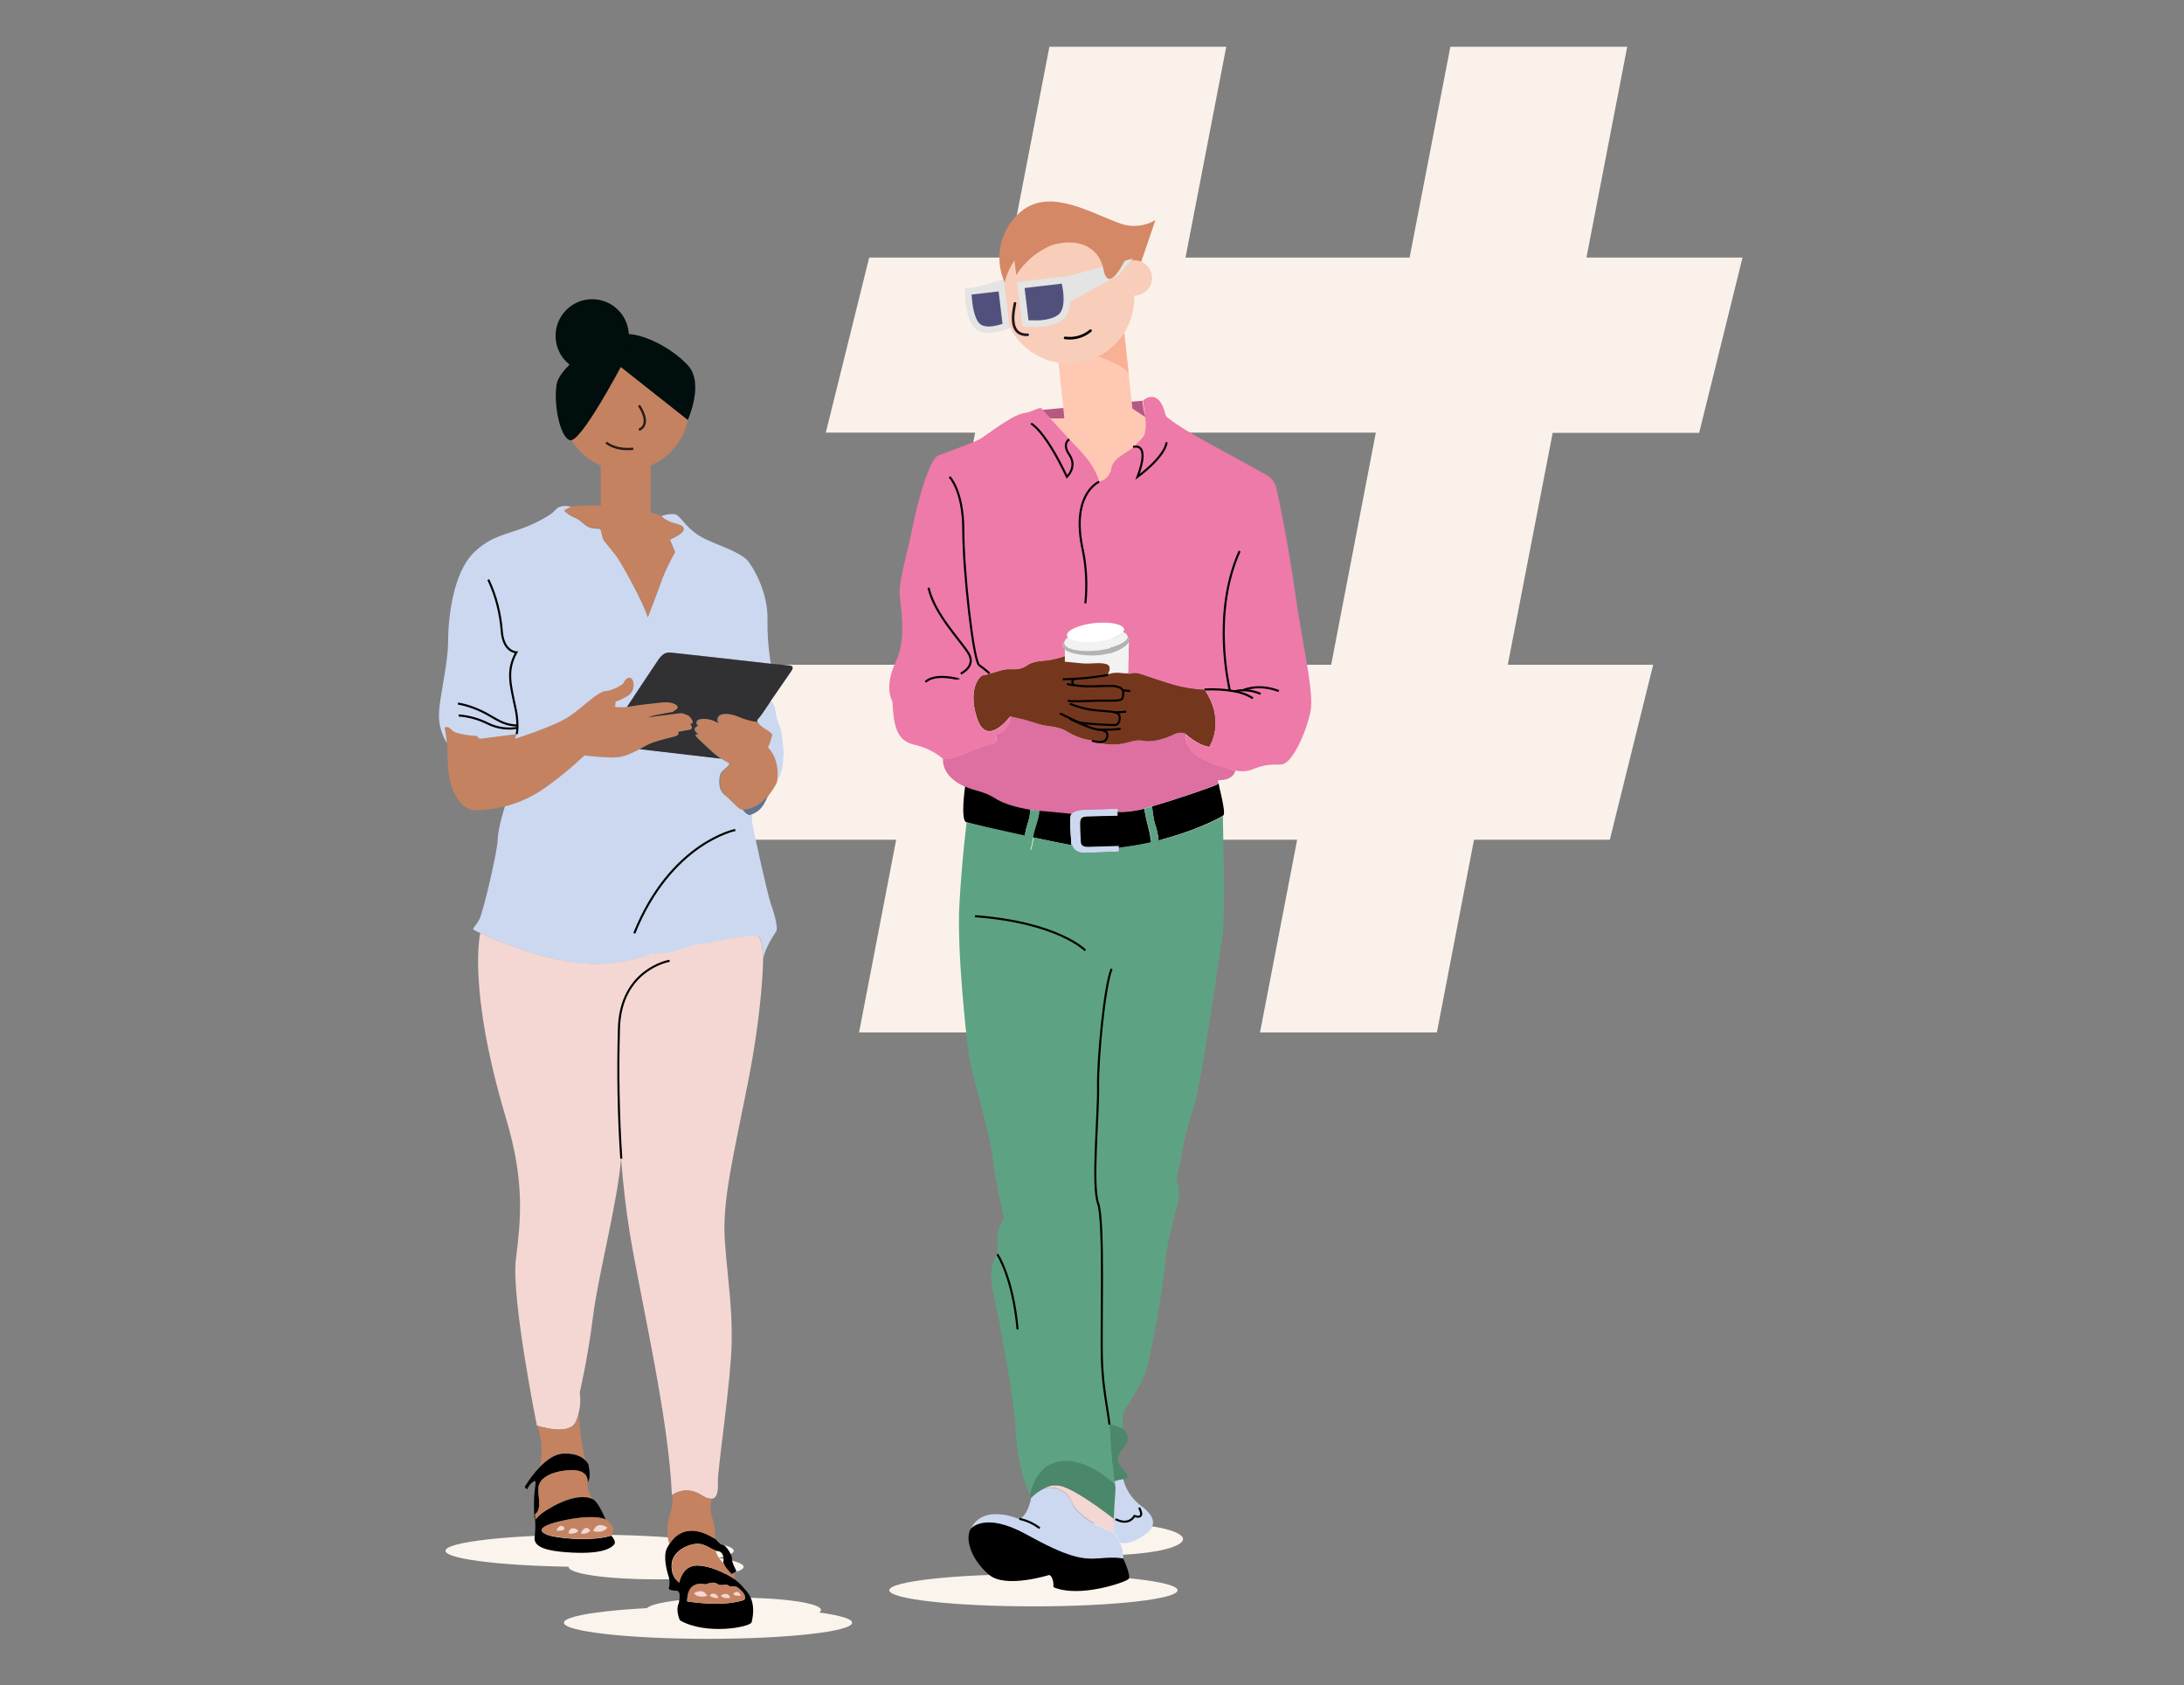 <?xml version="1.0" encoding="UTF-8"?>
<svg xmlns="http://www.w3.org/2000/svg" xmlns:xlink="http://www.w3.org/1999/xlink" version="1.1" id="Layer_1" x="0px" y="0px" viewBox="0 0 841 649" style="enable-background:new 0 0 841 649;" xml:space="preserve">
<rect x="0" y="0" width="841" height="649" fill="#808080" stroke="none"/>
<style type="text/css">
	.st0{fill:#FAF2EA;}
	.st1{fill:#FBF4ED;}
	.st2{fill:#C48261;}
	.st3{fill:#000E0D;}
	.st4{fill:#CBD8F0;}
	.st5{fill:none;stroke:#000000;stroke-width:0.8;stroke-miterlimit:10;}
	.st6{fill:#61738E;}
	.st7{fill:#313032;}
	.st8{clip-path:url(#SVGID_00000049216804100372346390000012373443316109169285_);}
	.st9{fill:#F4D7D3;}
	.st10{clip-path:url(#SVGID_00000004547334734702228900000005451588372442037182_);}
	.st11{clip-path:url(#SVGID_00000085940104239293559580000003388279510019095736_);}
	.st12{clip-path:url(#SVGID_00000089556106259228533610000003194297624904268950_);}
	.st13{clip-path:url(#SVGID_00000065788567416849189870000004900083602190091139_);}
	.st14{clip-path:url(#SVGID_00000165936228488693627290000017207856420500474759_);}
	.st15{clip-path:url(#SVGID_00000158738066149486505180000005864681074665735103_);}
	.st16{clip-path:url(#SVGID_00000142150790955932986920000009086633365138786958_);}
	.st17{clip-path:url(#SVGID_00000118393042742785134850000016959741827754176400_);}
	.st18{fill:none;stroke:#271B16;stroke-width:0.887;stroke-miterlimit:10;}
	.st19{fill:#B55983;}
	.st20{fill:#FFC8B3;}
	.st21{fill:#F2F2F2;}
	.st22{fill:#DD6FA1;}
	.st23{fill:#FFFFFF;}
	.st24{fill:#B3B3B3;}
	.st25{fill:#5DA383;}
	.st26{fill:#4B876A;}
	.st27{clip-path:url(#SVGID_00000034081460380577741790000016585385725734877079_);}
	.st28{fill:#74371D;}
	.st29{fill:#E4E4E4;}
	.st30{fill:#D58866;}
	.st31{fill:#F9B196;}
	.st32{fill:#F8CDBA;}
	.st33{fill:none;stroke:#000000;stroke-linecap:round;stroke-miterlimit:4.002;}
	.st34{fill:#51507D;}
	.st35{fill:none;stroke:#1F161E;stroke-linecap:round;stroke-miterlimit:10.005;}
	.st36{fill:#ED7AA9;}
	.st37{fill:none;}
</style>
<path id="Path_10989" class="st0" d="M443.5,166.6h86.3L512.6,256h-86.3L443.5,166.6z M558.5,18l-15.7,81.2h-86.3L472.2,18h-68.1  l-15.7,81.2h-53.7l-16.7,67.4h57.5L358.1,256h-57.9l-16.7,67.4h61.6l-14.3,74.2h68.1l14.3-74.2h86.3l-14.3,74.2h68.1l14.3-74.2h52.3  l16.7-67.4h-56l17.3-89.3h56.4L671,99.2h-60.1L626.6,18H558.5z"></path>
<g id="Group_166424" transform="translate(-978.859 -168.569)">
	<path id="Path_10887" class="st1" d="M1251.5,787.3c30.6,0,55.5,2.8,55.5,6.2s-24.8,6.2-55.5,6.2c-30.6,0-55.5-2.8-55.5-6.2   S1220.9,787.3,1251.5,787.3"></path>
	<path id="Path_10888" class="st1" d="M1205.9,759.6c30.6,0,55.5,2.8,55.5,6.2s-24.8,6.2-55.5,6.2c-30.6,0-55.5-2.8-55.5-6.2   S1175.2,759.6,1205.9,759.6"></path>
	<path id="Path_10889" class="st1" d="M1231.5,767.2c18.6,0,33.7,2.1,33.7,4.8c0,2.6-15.1,4.8-33.7,4.8c-18.6,0-33.7-2.1-33.7-4.8   C1197.8,769.3,1212.9,767.2,1231.5,767.2"></path>
	<path id="Path_10890" class="st1" d="M1261.3,783.8c18.6,0,33.7,2.1,33.7,4.8c0,2.6-15.1,4.8-33.7,4.8c-18.6,0-33.7-2.1-33.7-4.8   C1227.6,785.9,1242.7,783.8,1261.3,783.8"></path>
	<path id="Path_10891" class="st1" d="M1376.8,774.8c30.6,0,55.5,2.8,55.5,6.2c0,3.4-24.8,6.2-55.5,6.2c-30.6,0-55.5-2.8-55.5-6.2   S1346.2,774.8,1376.8,774.8"></path>
	<path id="Path_10892" class="st1" d="M1404.1,755.1c16.7,0,30.3,2.8,30.3,6.2c0,3.4-13.6,6.2-30.3,6.2s-30.3-2.8-30.3-6.2   C1373.8,757.8,1387.4,755.1,1404.1,755.1"></path>
	<rect id="Rectangle_156005" x="1210.2" y="338.2" class="st2" width="19.2" height="56"></rect>
	<path id="Path_10893" class="st2" d="M1244.2,325.4c0,13.5-10.9,24.4-24.4,24.4c-13.5,0-24.4-10.9-24.4-24.4s10.9-24.4,24.4-24.4   c0,0,0,0,0,0C1233.2,301,1244.2,311.9,1244.2,325.4L1244.2,325.4"></path>
	<path id="Path_10894" class="st3" d="M1217.9,309.9l25.8,20.4c0,0,6.5-14.1,0-21.1s-18.6-13.1-25.8-11.9   c-7.2,1.2-23.5,12.1-24.7,19.3c-1.2,7.2,1.1,20.1,5.1,21.5S1217.9,309.9,1217.9,309.9"></path>
	<path id="Path_10895" class="st3" d="M1221,297.9c0,7.8-6.3,14.1-14.1,14.1s-14.1-6.3-14.1-14.1s6.3-14.1,14.1-14.1l0,0   C1214.7,283.8,1221,290.1,1221,297.9"></path>
	<path id="Path_10896" class="st4" d="M1280.4,461.2c0,0,0.4,3.2-2.4,8.7c0,0,0,0,0,0c0.1-0.4,1.9-8.1-3.7-13.5   c0.6-1.5,1.2-3,1.6-4.6c0.3-1.5-4.9-3.1-5.4-5.2c-0.1-0.6,0.1-1.2,1-1.9c0.3-0.3,4.2-6.1,4.2-6.1s1.5,1.1,1.8,4   c0.3,3,1.8,5.8,2.2,7.6C1279.9,452,1281.1,458.9,1280.4,461.2"></path>
	<path id="Path_10897" class="st2" d="M1244.8,447.3c0,0,2,1.9-0.6,2.3c-2.6,0.4-4.1,0.8-4.1,0.8s1.2,1-1.2,1.7   c-2.4,0.7-8.1,1.8-11.2,3.6c-0.8,0.4-1.6,0.9-2.5,1.4c-1.4,0.8-2.8,1.4-4.2,2v0c-1.9,0.8-4,1.2-6.1,1.2c-5.1-0.1-10.9-0.8-10.9-0.8   c-4.4,4.2-9.2,8.1-14.1,11.7c-4.9,3.7-10.5,6.4-16.5,7.9c-3.5,0.8-7.2,1.4-10.8,1.5c-6.9,0.4-10.5-8.6-11.1-15.2   c-0.4-4.4-0.2-7.3-0.5-10.8c0,0,0,0,0,0c-0.2-2-0.4-3.9-0.8-5.9c0,0,1.1-1,2.7,0.9c1.6,1.9,9.7,2.3,9.7,2.3   c0.4,0.4,0.7,0.7,1.1,1.1l14.1-1.8c-0.1,0.6-0.3,1.2-0.6,1.8c0.2-0.1,3.7-1.2,7.9-2.7c4.5-1.7,9.8-3.8,12.7-5.7   c5.6-3.7,11.2-9.8,14.4-10c3.2-0.2,6.7-2.8,6.7-2.8s1.1-2.7,2.7-2.3c1.6,0.4,2,4.9-0.7,6.8c-1.5,1-3.2,1.9-4.9,2.4l-0.2,2   c1.6,0.2,3.1,0.2,4.7,0c0,0,5.7-0.9,8.1-1.1s6.6-1,8.8-0.5c2.2,0.5,3.6,1.6,1.8,2.8c-0.3,0.2-0.6,0.4-0.9,0.7c0,0,0,0,0,0   c-0.3,0-4.8,0.9-6.8,1.3c-0.7,0.1-1.6,0.5-2.9,0.8l12.8-1.6c1.4,0.3,3,0.9,3.4,1.6C1244.8,444.7,1247.1,447.1,1244.8,447.3"></path>
	<path id="Path_10898" class="st4" d="M1275.7,424.2c0,0-36.3-4.2-38.5-4.3c-2.2-0.1-3.3,0.8-4.7,2.7c-1.4,1.9-12.1,18.2-12.1,18.2   c-1.6,0.2-3.1,0.2-4.7,0l0.2-2c1.7-0.6,3.4-1.4,4.9-2.4c2.8-1.8,2.4-6.4,0.7-6.8c-1.6-0.4-2.7,2.3-2.7,2.3s-3.5,2.6-6.7,2.8   c-3.2,0.2-8.8,6.4-14.4,10c-2.9,1.9-8.2,4-12.7,5.7c-4.2,1.5-7.7,2.7-7.9,2.7c0.3-0.6,0.5-1.2,0.6-1.8l-14.1,1.8   c-0.4-0.3-0.8-0.7-1.1-1.1c0,0-8.1-0.4-9.7-2.3c-1.6-1.9-2.7-0.9-2.7-0.9c0.4,1.9,0.7,3.9,0.8,5.9c-2.1-3.5-3.2-7.5-3-11.5   c0.3-6.6,3.5-19.4,3.5-27.3s1.5-26.6,10.2-34.8c8.7-8.2,15.2-6.1,27.7-13.5c1.3-0.7,2.5-1.6,3.5-2.7c1.5-1.8,3.8-1.6,6.1-1.2   l-2.8,1.5c1.1,1.2,2.5,2.1,4,2.7c2.4,0.9,3.5,2.8,5.3,3.6c1.7,0.9,4.1,0.5,4.6,0.9s0.6,2.6,1.1,3.8c0.5,1.2,4.6,5.3,6.5,8.7   c2,3.4,8.7,14.9,10.7,21.4c0,0,4.2-10.8,5.5-14.7c1.4-3.6,3.1-7,5-10.4l-2-4.8c0,0,7.8-3.2,4.6-5.2c-1.3-0.8-5.8-1.3-7.9-3.9   c0,0,4.7-1.6,6.3-0.2c1.6,1.3,4.3,5.6,9.2,8.3c4.9,2.8,15.3,5.6,18.2,9.6c3,4.1,7.3,12.8,7.2,21.7   C1274.3,412.5,1274.7,418.4,1275.7,424.2"></path>
	<path id="Path_10899" class="st5" d="M1166.9,391.8c3,6.3,4.7,13.2,5.2,20.1c0.7,7.8,5.6,7.9,5.6,7.9c-3.9,7-2.3,12.3-0.4,21.3   c0.5,2.2,0.8,4.5,0.8,6.8c0,0.3,0,0.7,0,1c0,0.8-0.1,1.6-0.3,2.4"></path>
	<path id="Path_10900" class="st5" d="M1155.2,439.5c3.9,0.7,7.6,2.1,11.1,4c5.2,3,7.1,4.3,11.9,4.5"></path>
	<path id="Path_10901" class="st5" d="M1178.1,448.9c-3.8,0.6-7.7,0.1-11.2-1.6c-3.6-1.8-7.4-2.9-11.4-3.2"></path>
	<path id="Path_10902" class="st2" d="M1278,470c-0.9,1.8-2.1,3.5-3.3,5.1c-4.4,5.1-8.5,5.2-9.6,5.4c-1.4,0.3-4.3-3.7-6.7-5.5   c-2.4-1.8-2.4-4.7-2.1-7.4c0.3-2.7,4.8-4.3,3.4-5.1c-0.7-0.4-1.6-0.9-2.6-1.6h0c-1.4-0.9-2.6-1.8-3.8-2.9c-2.4-2.2-4.7-4.2-5.9-5.6   c-1.2-1.4,0.9-1.2,0.9-1.2c-0.5-0.2-1-0.5-1.3-0.9c-1.2-1.5,1-2.2,1-2.2c-0.5-0.3-1.7-2.5,1.8-2.7c2.2,0,4.4,0.6,6.3,1.8   c-0.5-0.3-0.7-0.9-0.7-1.5c0.2-3.2,5.4-2.4,8.7-0.9c2.1,0.9,4.4,1.5,6.7,1.8c0.4,2.1,5.7,3.7,5.4,5.2c-0.4,1.6-0.9,3.1-1.6,4.6   C1279.8,461.9,1278.1,469.5,1278,470"></path>
	<path id="Path_10903" class="st6" d="M1274.6,475c-2.2,5.6-4.4,6.3-6,7.1c-0.1,0.1-0.2,0.1-0.4,0.2c-1.6,0.9-3.3-1.9-3.3-1.9   C1266.1,480.2,1270.3,480.1,1274.6,475"></path>
	<path id="Path_10904" class="st7" d="M1283.2,427.6c-1.8,2.6-7.6,11-7.6,11s-3.9,5.8-4.2,6.1c-0.8,0.7-1.1,1.3-1,1.9   c-2.3-0.3-4.6-0.9-6.7-1.8c-3.2-1.5-8.4-2.3-8.7,0.9c0,0.6,0.2,1.1,0.7,1.5c-1.9-1.2-4.1-1.9-6.3-1.8c-3.5,0.2-2.4,2.4-1.8,2.7   c0,0-2.2,0.7-1,2.2c0.3,0.5,0.8,0.8,1.3,0.9c0,0-2.1-0.1-0.9,1.2c1.2,1.3,3.5,3.3,5.9,5.6c1.2,1.1,2.4,2.1,3.8,2.9l-31.7-3.7   c0.9-0.5,1.8-1,2.5-1.4c3.1-1.8,8.9-2.9,11.2-3.6c2.4-0.7,1.2-1.7,1.2-1.7s1.6-0.4,4.1-0.8c2.6-0.4,0.6-2.3,0.6-2.3   c2.3-0.2,0-2.6,0-2.6c-0.5-0.8-2.1-1.3-3.4-1.6l-12.8,1.6c1.2-0.4,2.2-0.7,2.9-0.8c1.9-0.4,6.5-1.3,6.8-1.3c0,0,0,0,0,0   c0.2-0.3,0.5-0.5,0.9-0.7c1.8-1.1,0.4-2.3-1.8-2.8c-2.2-0.5-6.4,0.3-8.8,0.5c-2.4,0.2-8.1,1.1-8.1,1.1s10.7-16.2,12.1-18.2   c1.4-1.9,2.5-2.9,4.7-2.7s38.5,4.3,38.5,4.3s6,0.5,7,0.6S1285.1,425.1,1283.2,427.6"></path>
	<path id="Path_10905" class="st4" d="M1277.8,527.2c-0.6,1-5.1,7.3-5.1,11.8c0,0,0.1-10.1-2.3-10c-5.3,0.3-10.5,1.1-15.7,2.2   c-4.5,1.2-5.2,0.4-11.8,2.5c-6.6,2.1-8.7,2.6-12.4,2c0,0-8.3,4.2-21.7,4.2c-12.7,0-28.9-4.5-44.8-11.9c-0.8-0.4-1.7-0.8-2.5-1.2   c-1.2-0.6,0.5-1.3,2-4.3c1.5-3,6.9-26,7-30.5c0.1-4.4,2.6-12.4,2.8-12.9c6-1.5,11.6-4.2,16.5-7.9c5-3.6,9.7-7.5,14.1-11.7   c0,0,5.7,0.7,10.9,0.8c2.1,0,4.2-0.4,6.1-1.2v0c1.4-0.6,2.8-1.2,4.2-2l31.7,3.7h0c1,0.7,1.9,1.2,2.6,1.6c1.4,0.9-3,2.4-3.4,5.1   s-0.3,5.6,2.1,7.4c2.4,1.8,5.3,5.7,6.7,5.5c0,0,1.7,2.8,3.3,1.9c0.1-0.1,0.2-0.1,0.4-0.2c-0.2,1.3-0.1,2.6,0.1,3.8   c0.6,3.3,5.5,25.9,7.1,30.8C1277.5,521.6,1278.4,526.1,1277.8,527.2"></path>
	<g id="Group_166396" transform="translate(992.899 482.969)">
		<g>
			<defs>
				<rect id="SVGID_1_" x="170.3" y="45" width="109.5" height="217.8"></rect>
			</defs>
			<clipPath id="SVGID_00000105385638340016341950000007904691023288656297_">
				<use xlink:href="#SVGID_1_" style="overflow:visible;"></use>
			</clipPath>
			<g id="Group_166395" style="clip-path:url(#SVGID_00000105385638340016341950000007904691023288656297_);">
				<path id="Path_10906" class="st9" d="M279.8,55.9c0,0-0.2,18.4-6,47.5c-5.8,29.1-9.8,45.2-8.7,60.3c1.1,15.1,2.9,25.1,2.6,39.4      c-0.3,14.3-5.5,49.2-5.3,52.9c0.1,2.8,0.1,6.8-2.6,6.8c-1.3-0.1-2.6-0.6-3.7-1.4c-6.4-4.1-11.4,0-11.4,0      c-1.3-29.9-11.4-72.4-16.1-100.1c-1.6-9.7-2.7-19.7-3.5-29.5c-1.2,16.2-8.8,44.9-10.8,60.9c-2,16-5.1,29.2-5.1,29.2      c0.4,2.8,0.2,5.6-0.5,8.2c-0.2,1-0.6,2-1,2.9c-2.4,5.9-15,1.6-15,1.6s-9.9-49.1-8.1-63.9s3.7-29.6-3.9-54.8      c-14.9-50-9.8-71-9.8-71c15.9,7.4,32.1,11.9,44.8,11.9c13.4,0,21.7-4.2,21.7-4.2c3.7,0.5,5.9,0.1,12.4-2      c6.6-2.1,7.2-1.3,11.8-2.5c5.2-1.2,10.4-1.9,15.7-2.2C279.9,45.9,279.8,56,279.8,55.9"></path>
			</g>
		</g>
	</g>
	<path id="Path_10907" d="M1265.5,780.4c-1.1-1.4-2.4-2.6-3.9-3.7c-1.3-0.8-6.8-4.6-13.5-5.2s-7.7,6.6-7.7,6.6s-3.3-2-2.9-7.2   c0.4-5.2,6.5-7.7,9.8-7.8c2.8-0.1,5.1,1.9,7,2.6c0.3,0.1,0.6,0.2,0.9,0.2c2.1,0.2,2.5,2.5,2.2,4.1c0,0.2,0,0.4,0,0.5l0,0   c0.4,1.7,3.2,4.3,3.2,4.3l0.8-0.5l1.1-0.6c0,0-2-3.6-1.8-4.9c0.2-1.3-2.4-5.3-3.5-5.3s-2.9-2.3-2.9-2.3c-10.2-6.5-15.5-1.6-17.7,2   c-0.4,0.6-0.7,1.2-1,1.8c-1.4,3.1,0,8.6,0.8,10.9c0.4,1.4,0.4,3,0,4.4c-0.1,0.5,1.2,0.8,3.1,0.9c1.9,0.1,0.7,4.9,0.7,4.9   c-1.3,2.8,0.5,6.5,0.5,6.5c10.2,5.8,27.1,2.6,27.6,0.7C1270.4,784.6,1266.2,781.3,1265.5,780.4 M1265.4,784.7c0,0-6.6,2.9-21.9,0.6   c0,0-0.7-8.2,7.1-6.6c0,0,3.1-1.3,4.4-0.2c1.3,1.1,3.7-0.2,4.4,0.7c0.8,0.8,2.3-0.4,3.9,1C1264.9,781.5,1266.5,783.3,1265.4,784.7"></path>
	<path id="Path_10908" class="st2" d="M1254.3,761.3c-10.2-6.5-15.5-1.6-17.7,2c-1.1-3.8-1-7.9,0.3-11.6c0.8-2.3,1.1-4.8,0.8-7.3   c0,0,5-4.1,11.4,0c1.1,0.8,2.3,1.3,3.7,1.4c-0.5,2.7-0.4,5.4,0.5,8C1254,756.2,1254.4,758.7,1254.3,761.3"></path>
	<path id="Path_10909" class="st2" d="M1261.7,776.7c-1.3-0.8-6.8-4.6-13.5-5.2c-6.7-0.6-7.7,6.6-7.7,6.6s-3.3-2-2.9-7.2   c0.4-5.2,6.5-7.7,9.8-7.8c2.8-0.1,5.1,1.9,7,2.6c0.5,1.9,1.6,3.6,3.1,4.8l0,0c0.4,1.7,3.2,4.3,3.2,4.3l0.8-0.5   C1261.8,775.1,1261.9,775.9,1261.7,776.7"></path>
	<path id="Path_10910" class="st2" d="M1265.4,784.7c0,0-6.6,2.9-21.9,0.6c0,0-0.7-8.2,7.1-6.6c0,0,3.1-1.3,4.4-0.2s3.7-0.2,4.4,0.7   c0.8,0.8,2.3-0.4,3.9,1C1264.9,781.6,1266.5,783.3,1265.4,784.7"></path>
	<path id="Path_10911" class="st5" d="M1241.3,786.5c0,0,4.3,4.8,25.9-0.4"></path>
	<path id="Path_10912" d="M1205.1,739.5c0,0,0.9-4.9-6.4-4.7c-7.3,0.2-12.2,2.9-12.5,6.7c-0.3,3.4,1.5,8.3-1.3,10.3   c0,0.5,0.1,1.2,0.1,2c-0.1,0-0.2-0.1-0.3-0.5c-0.1-0.4-0.1-0.8-0.1-1.3c-0.2-3.3-0.2-6.5,0.2-9.8c0.5-2.8,0.2-3.3,0.2-3.3   c-2,0.4-3.2,3.3-3.2,3.3l-0.9-1c1.7-2.8,3.7-5.5,6-7.8c2.5-2.6,5.7-4.9,8.9-5c5.2-0.2,7.6,1.6,8.7,2.8c0.5,0.6,0.8,1.1,0.9,1.2   C1205.3,732.3,1206.8,737.5,1205.1,739.5"></path>
	<path id="Path_10913" d="M1215.4,763.3c-0.9,1.1-3.7,3.8-16.1,3.2s-15.2-2.9-14.5-6.5c0.2-2.1,0.3-4.2,0.1-6.2   c0.3-0.1,1-1.1,2.3-2.2c2-1.5,12.8-8.8,19.9-5.7c2.2,1,4.9,7.7,5,8c-0.1-0.1-3.4-2.2-14.9,0c-11.7,2.3-10.8,4.4-8.2,5.6   c2.7,1.2,16.4,3.1,25.2,0.5C1214.3,759.9,1216.3,762.2,1215.4,763.3"></path>
	<path id="Path_10914" class="st2" d="M1207.2,745.8c-7.1-3.1-18,4.2-19.9,5.7c-1.4,1.1-2,2.1-2.3,2.2c0-0.8-0.1-1.5-0.1-2   c2.8-2,1-6.9,1.3-10.3c0.3-3.7,5.3-6.4,12.5-6.7c7.3-0.2,6.4,4.7,6.4,4.7C1205,741.8,1205.7,744,1207.2,745.8"></path>
	<path id="Path_10915" class="st2" d="M1212.2,753.8L1212.2,753.8c-0.1-0.1-3.4-2.2-14.9,0c-11.7,2.3-10.8,4.4-8.2,5.6   c2.7,1.2,16.4,3.1,25.2,0.5C1216.8,756.4,1212.2,753.8,1212.2,753.8 M1193.1,758.1c0,0,1-3.3,3.1-1.2   C1196.2,756.9,1196.9,758.4,1193.1,758.1 M1197.8,759.1c0-0.9,0.5-1.7,1.4-2c0.9-0.2,1.9,0.2,2.4,1   C1201.6,758.1,1200.6,759.6,1197.8,759.1 M1202.6,759.2c0.1-0.9,0.7-1.7,1.5-2.1c1.4-0.7,2.1,0.9,2.1,0.9   C1205.2,759,1203.9,759.4,1202.6,759.2 M1207.2,758.1c1.7-4.3,5.5-1.3,5.5-1.3C1210.9,759.5,1207.2,758.1,1207.2,758.1"></path>
	<g id="Group_166399" transform="translate(1029.184 693.822)">
		<g>
			<defs>
				<rect id="SVGID_00000043422019532795703680000012250442862619351450_" x="173.4" y="63.2" width="3.6" height="2.3"></rect>
			</defs>
			<clipPath id="SVGID_00000073705116468402578080000018243783300024388528_">
				<use xlink:href="#SVGID_00000043422019532795703680000012250442862619351450_" style="overflow:visible;"></use>
			</clipPath>
			<g id="Group_166398" style="clip-path:url(#SVGID_00000073705116468402578080000018243783300024388528_);">
				<path id="Path_10916" class="st9" d="M177,64.3c-1,0.9-2.3,1.3-3.6,1.1c0.1-0.9,0.7-1.7,1.5-2.1C176.2,62.6,177,64.3,177,64.3"></path>
			</g>
		</g>
	</g>
	<g id="Group_166402" transform="translate(1020.441 693.076)">
		<g>
			<defs>
				<rect id="SVGID_00000145760358910996278910000016518789551597972388_" x="172.7" y="63.1" width="3.1" height="2"></rect>
			</defs>
			<clipPath id="SVGID_00000138570151603843029690000012097273237228324541_">
				<use xlink:href="#SVGID_00000145760358910996278910000016518789551597972388_" style="overflow:visible;"></use>
			</clipPath>
			<g id="Group_166401" style="clip-path:url(#SVGID_00000138570151603843029690000012097273237228324541_);">
				<path id="Path_10917" class="st9" d="M172.7,65c0,0,1-3.3,3.1-1.2C175.7,63.8,176.4,65.3,172.7,65"></path>
			</g>
		</g>
	</g>
	<g id="Group_166405" transform="translate(1024.773 693.902)">
		<g>
			<defs>
				<rect id="SVGID_00000053516645406936545140000006470128075342700417_" x="173" y="63.2" width="3.8" height="2.2"></rect>
			</defs>
			<clipPath id="SVGID_00000036949888243044314850000002943446144856734908_">
				<use xlink:href="#SVGID_00000053516645406936545140000006470128075342700417_" style="overflow:visible;"></use>
			</clipPath>
			<g id="Group_166404" style="clip-path:url(#SVGID_00000036949888243044314850000002943446144856734908_);">
				<path id="Path_10918" class="st9" d="M176.8,64.2c0,0-0.9,1.5-3.8,1c0-0.9,0.5-1.7,1.4-2C175.3,63.1,176.3,63.5,176.8,64.2"></path>
			</g>
		</g>
	</g>
	<g id="Group_166408" transform="translate(1033.454 692.771)">
		<g>
			<defs>
				<rect id="SVGID_00000009549551465483939240000002405329194225831591_" x="173.8" y="63.1" width="5.5" height="2.7"></rect>
			</defs>
			<clipPath id="SVGID_00000171688297253435952730000006935242617675775884_">
				<use xlink:href="#SVGID_00000009549551465483939240000002405329194225831591_" style="overflow:visible;"></use>
			</clipPath>
			<g id="Group_166407" style="clip-path:url(#SVGID_00000171688297253435952730000006935242617675775884_);">
				<path id="Path_10919" class="st9" d="M179.3,64.1c-1.9,2.6-5.5,1.3-5.5,1.3C175.5,61.1,179.3,64.1,179.3,64.1"></path>
			</g>
		</g>
	</g>
	<g id="Group_166411" transform="translate(1074.857 717.097)">
		<g>
			<defs>
				<rect id="SVGID_00000110433042198133639880000016007625354864726938_" x="177.3" y="65.2" width="3.3" height="1.8"></rect>
			</defs>
			<clipPath id="SVGID_00000168102505077461031960000013454984770365084824_">
				<use xlink:href="#SVGID_00000110433042198133639880000016007625354864726938_" style="overflow:visible;"></use>
			</clipPath>
			<g id="Group_166410" style="clip-path:url(#SVGID_00000168102505077461031960000013454984770365084824_);">
				<path id="Path_10920" class="st9" d="M177.3,66c0.9,0.7,2.1,1,3.3,0.9c-0.1-0.7-0.6-1.4-1.3-1.6C178.5,65,177.7,65.3,177.3,66"></path>
			</g>
		</g>
	</g>
	<g id="Group_166414" transform="translate(1083.276 716.511)">
		<g>
			<defs>
				<rect id="SVGID_00000127024711926538543390000013548394974471971213_" x="178.1" y="65.1" width="2.9" height="1.5"></rect>
			</defs>
			<clipPath id="SVGID_00000046321075732331229390000002915255000264210618_">
				<use xlink:href="#SVGID_00000127024711926538543390000013548394974471971213_" style="overflow:visible;"></use>
			</clipPath>
			<g id="Group_166413" style="clip-path:url(#SVGID_00000046321075732331229390000002915255000264210618_);">
				<path id="Path_10921" class="st9" d="M180.9,66.6c0,0-0.9-2.6-2.8-0.9C178.1,65.7,177.5,66.8,180.9,66.6"></path>
			</g>
		</g>
	</g>
	<g id="Group_166417" transform="translate(1078.751 717.159)">
		<g>
			<defs>
				<rect id="SVGID_00000176016160148835971260000018061687102072036281_" x="177.7" y="65.2" width="3.5" height="1.7"></rect>
			</defs>
			<clipPath id="SVGID_00000130616614786709283970000003617043034336992161_">
				<use xlink:href="#SVGID_00000176016160148835971260000018061687102072036281_" style="overflow:visible;"></use>
			</clipPath>
			<g id="Group_166416" style="clip-path:url(#SVGID_00000130616614786709283970000003617043034336992161_);">
				<path id="Path_10922" class="st9" d="M177.7,66c0,0,0.9,1.2,3.5,0.8c0-0.7-0.5-1.4-1.3-1.5C179,65.1,178.2,65.4,177.7,66"></path>
			</g>
		</g>
	</g>
	<g id="Group_166420" transform="translate(1069.246 716.271)">
		<g>
			<defs>
				<rect id="SVGID_00000045618532993134167980000012285190187635048886_" x="176.8" y="65.1" width="5.1" height="2.1"></rect>
			</defs>
			<clipPath id="SVGID_00000018204345756563129590000017225518158328872321_">
				<use xlink:href="#SVGID_00000045618532993134167980000012285190187635048886_" style="overflow:visible;"></use>
			</clipPath>
			<g id="Group_166419" style="clip-path:url(#SVGID_00000018204345756563129590000017225518158328872321_);">
				<path id="Path_10923" class="st9" d="M176.8,65.9c1.7,2.1,5.1,1,5.1,1C180.4,63.5,176.8,65.9,176.8,65.9"></path>
			</g>
		</g>
	</g>
	<path id="Path_10924" class="st2" d="M1204.4,731.1c-1.1-1.3-3.5-3.1-8.7-2.8c-3.2,0.1-6.3,2.4-8.9,5c1.1-5.2,0.7-10.6-1-15.7   c0,0,12.6,4.3,15-1.6c0.4-0.9,0.7-1.9,1-2.9C1201.8,713.1,1202.2,723.7,1204.4,731.1"></path>
	<path id="Path_10925" class="st5" d="M1262,488.2c0,0-24.8,4.9-38.9,39.8"></path>
	<path id="Path_10926" class="st18" d="M1224.9,324.7c0,0,5.1,7.2,0,9.4"></path>
	<path id="Path_10927" class="st18" d="M1212.3,339c0,0,3.2,3.1,10.4,2.4"></path>
	<path id="Path_10928" class="st2" d="M1236.8,376.3l2,4.8c-1.9,3.3-3.6,6.8-5,10.4c-1.3,3.9-5.5,14.7-5.5,14.7   c-2-6.4-8.7-18-10.7-21.4s-6-7.5-6.5-8.7c-0.5-1.2-0.6-3.3-1.1-3.8c-0.5-0.5-2.8-0.1-4.6-0.9c-1.7-0.9-2.9-2.8-5.3-3.6   c-1.5-0.6-2.9-1.5-4-2.7l2.8-1.5c0,0,17.3-2,34.5,3.5c2.1,2.7,6.7,3.1,7.9,3.9C1244.6,373.2,1236.8,376.3,1236.8,376.3"></path>
	<path id="Path_10929" class="st5" d="M1218.1,614.8c-1.1-16.7-1.4-33.5-0.9-50.2c0.6-22.5,19-26,19.5-26"></path>
	<path id="Path_10930" class="st19" d="M1422.7,330.5c-0.3,1.7-5.4,8-7.5,10.3c-2.1,2.3-7.7,3.9-8.5,8.3c-0.4,2.5-2.2,4.5-4.6,5   c-2.6-7.9-7.5-11.8-11.5-16.2c-3.9-4.4-9.1-9.9-10.3-11.5l38.5-3.5c0,0,0,0,0,0.1c0,0.3,0.2,1.7,0.5,3.5   C1420.5,333,1423.1,328.8,1422.7,330.5"></path>
	<path id="Path_10931" class="st20" d="M1414.1,325.4l9.8,6.4l-6,18l-16.2,8.8c0,0-16.2-4.9-15.9-6.3c0.2-1.4-7.8-19.2-7.8-19.2   l3-3.6c0,0,2.6,0.5,10.9,0S1414.1,325.4,1414.1,325.4"></path>
	<path id="Path_10932" class="st21" d="M1413.7,415.6l-0.4,12.4c-0.7,0.1-1.4,0-2.1-0.1c-1.9-0.3-3.9-0.1-5.7,0.5c0,0,2.1-3.2-0.6-4   c-2.7-0.9-6,0.1-9.6-0.3c-3.7-0.4-6.3-0.6-6.3-0.6v-2.2l0-2.6c1.1,0.9,3.4,1.8,8.1,2.2C1406.1,421.7,1412.3,418,1413.7,415.6"></path>
	<path id="Path_10933" d="M1450,482.5c-0.1,0.1-0.2,0.2-0.4,0.3c-2.1,1.4-11.7,6.1-24.6,9.4c-0.2-2.2-0.7-4.5-1.5-6.6   c-0.5-2.1-0.8-4.3-1-6.5c8.5-2.4,23.9-7.7,25-8.4c0.3-0.1,0.5-0.4,0.5-0.8C1447.9,470,1451,481.4,1450,482.5"></path>
	<path id="Path_10934" class="st22" d="M1454.6,465.2c-0.7,3.3-4.3,3.8-5.9,3.8c-1.1,0-0.8,0.4-0.8,0.9c0,0.3-0.2,0.6-0.5,0.8   c-1.1,0.7-16.6,6-25,8.4c-0.3,0.1-0.6,0.2-0.9,0.3c-0.7,0.2-1.3,0.3-1.9,0.5c-6.9,1.7-10.4,1.2-10.4,1.2v-0.9c0,0-9.1,0.4-12.9,0.4   c-3.7,0.1-4.8,1.6-4.8,1.6s-4.5-0.5-10.2-1c-0.7-0.1-1.4-0.1-2.2-0.2c-1.1-0.1-2.3-0.3-3.5-0.5c-4.9-0.8-10.4-2.1-13.9-4.6   c-3.8-2.6-7.3-2.7-11.2-4.3c-1.3-0.6-2.6-1.3-3.8-2.2c-5.5-4-4.7-8.7-4.7-8.7c2,1.5,15.2-5.3,18.6-5.6c3.4-0.3,1.5-3.6,1.5-3.6   c5.6-1,5.7-7,5.7-7c3.3,0.5,6.5,1.3,9.6,2.5c5.1,1.8,8.4,0.9,12.7,3.5c2.8,1.7,5.9,2.8,9.1,3.2l0,0c0,0,0,0,0,0   c2.6,1.2,5.5,1.7,8.4,1.6c5.6,0,7.5-2.2,11.6-1.4s10-1.6,12.4-2.8c0,0,2.6-0.9,3.9,0.2c-0.9,8,10,11.5,15.8,13.1   C1452.6,464.8,1453.7,465.1,1454.6,465.2"></path>
	<path id="Path_10935" d="M1374.6,485.8c-0.5,1.5-0.9,3.1-1.1,4.7c-10.5-2.2-21.2-4.7-22.6-5.3c-2.2-0.9-0.5-13.3-0.4-13.7   c3.9,1.7,7.3,1.8,11.2,4.3c3.6,2.4,9,3.8,13.9,4.6C1375.6,482.3,1375.2,484.1,1374.6,485.8"></path>
	<path id="Path_10936" class="st23" d="M1411.8,410.9c0,0.3-0.1,0.7-0.3,1c-1.1,1.7-5.3,3.3-10.4,3.8c-5.3,0.6-9.8-0.2-11-1.7   c-0.2-0.2-0.3-0.5-0.4-0.8c-0.2-2,4.6-4.2,10.7-4.8C1406.5,407.8,1411.6,408.9,1411.8,410.9"></path>
	<path id="Path_10937" class="st21" d="M1413.2,413.6L1413.2,413.6c0.2,2.3-5.1,4.7-11.9,5.4s-12.4-0.5-12.6-2.8c0-0.2,0-0.3,0-0.5   c0.2-0.7,0.7-1.4,1.4-1.7c1.3,1.5,5.8,2.2,11,1.7c5.1-0.5,9.3-2.1,10.4-3.8C1412.5,412.3,1413.1,412.9,1413.2,413.6"></path>
	<path id="Path_10938" class="st24" d="M1413.7,415.6c-1.5,2.4-7.7,6.1-16.7,5.3c-4.7-0.4-7-1.3-8.1-2.2c-0.9-0.6-1.1-1.9-0.4-2.7   c0.1-0.1,0.1-0.1,0.2-0.2c0,0.2-0.1,0.3,0,0.5c0.2,2.3,5.9,3.5,12.6,2.8s12.1-3.1,11.9-5.4C1414.1,413.9,1414.3,414.6,1413.7,415.6   "></path>
	<path id="Path_10939" class="st25" d="M1379.1,480.9c-0.1,3.1-1.9,7-2.3,9.6c0,0.2-0.1,0.4-0.1,0.7c-0.4,2.4-1.1,4.8-1.1,4.8   l-2.9-1c0,0,0.3-2.1,0.7-4.5c0.3-1.6,0.6-3.2,1.1-4.7c0.6-1.7,1-3.5,1-5.3C1376.8,480.6,1378,480.8,1379.1,480.9"></path>
	<path id="Path_10940" d="M1391.5,494.1c-3.2-0.6-8.8-1.7-14.8-3c0-0.2,0.1-0.4,0.1-0.7c0.4-2.6,2.2-6.5,2.3-9.6   c0.8,0.1,1.5,0.2,2.2,0.2c5.7,0.5,10.2,1,10.2,1c-1.1,0.8-0.2,9-0.1,11.2C1391.4,493.6,1391.5,493.9,1391.5,494.1"></path>
	<path id="Path_10941" class="st4" d="M1409.7,494.3v2.2c0,0-11,0.5-13.6,0.5c-2.3,0-4.1-1.2-4.6-2.9c-0.1-0.3-0.1-0.5-0.1-0.8   c-0.1-2.2-1-10.4,0.1-11.2c0,0,1.1-1.4,4.8-1.6c3.7-0.1,12.9-0.4,12.9-0.4v2.4c0,0-10.3,0.3-11.8,0.3s-2.6,0.1-2.6,2.7   s0.3,5.9,0.3,7.2c0.1,1.3,1,1.8,2.8,1.8C1399.7,494.7,1409.7,494.3,1409.7,494.3"></path>
	<path id="Path_10942" d="M1409.7,495v-0.7c0,0-10.1,0.4-11.8,0.4c-1.8,0-2.7-0.5-2.8-1.8c-0.1-1.3-0.3-4.7-0.3-7.2   c0-2.6,1.2-2.6,2.6-2.7c1.4-0.1,11.8-0.3,11.8-0.3v-1.5c0,0,3.5,0.5,10.4-1.2c-0.1,1,0.7,4.4,1.7,8.3c0.4,1.5,0.6,3.1,0.7,4.7   C1418,493.8,1413.9,494.6,1409.7,495"></path>
	<path id="Path_10943" class="st25" d="M1424.8,494.6c-0.9,0.4-1.9,0.5-2.8,0.4c0.1-0.7,0.1-1.4,0.1-2.1c0-1.6-0.3-3.2-0.7-4.7   c-1.1-3.9-1.9-7.3-1.7-8.3c0.6-0.1,1.2-0.3,1.9-0.5c0.3-0.1,0.6-0.2,0.9-0.3c0.2,2.2,0.6,4.3,1,6.5c0.8,2.1,1.3,4.3,1.5,6.6   C1425,493,1425,493.8,1424.8,494.6"></path>
	<path id="Path_10944" class="st25" d="M1449.6,528.7c-1.3,9.3-7.9,54.4-10.3,63.3s-4.1,13.5-4.7,17.6s-2.7,13.1-2.7,13.1   c1,2.8,1.2,5.9,0.6,8.8c-1.1,4.6-4.3,15-4.9,22.9c-0.6,7.9-5.6,38.3-8.1,44s-8.3,14.4-8.3,14.4v6c-1.6-0.8-3.3-1.4-5-1.7   c0.2,1.7,0.4,3.3,0.4,4.9c0.2,5.9,1.1,13.8,1.6,17.1c0.1,0.9,0.2,1.5,0.2,1.5s-8-8.2-17.3-9.2c-13.5-1.4-15.6,13-15.6,13   c-3.3-7.9-5.2-16.2-5.5-24.8c-0.7-13-6.3-42.9-8.7-53.2c-2.4-10.3,1.6-14.9,1.6-14.9c0.1-2.1,0.1-4.2,0-6.3   c-0.2-3.1,2.6-7.3,2.6-7.3s-3.7-16-4.5-24.2s-8.1-31.7-9.1-39c-1-7.3-4.6-40.2-3.6-57.9c1-17.7,2.8-31.7,2.8-31.7   c1.3,0.6,12.1,3,22.6,5.3c-0.4,2.4-0.7,4.5-0.7,4.5l2.9,1c0,0,0.7-2.4,1.1-4.8c6,1.3,11.6,2.4,14.8,3c0.5,1.8,2.3,2.9,4.6,2.9   c2.6,0,13.6-0.5,13.6-0.5V495c4.1-0.5,8.2-1.2,12.3-2.1c0,0.7,0,1.4-0.1,2.1c1,0.1,2,0,2.8-0.4c0.2-0.8,0.3-1.6,0.2-2.4   c12.9-3.3,22.5-7.9,24.6-9.4C1449.6,482.8,1450.9,519.4,1449.6,528.7"></path>
	<path id="Path_10945" class="st26" d="M1407.9,750.4c-0.1,1.2-0.1,2.2-0.1,3.1c-3.1-2.4-14.3-11-20.3-12.6c-2-0.5-4.1-0.3-5.9,0.6   c0,0,0,0,0,0c-2.1,0.9-4,2.3-5.6,3.9l-0.5-1.1c0,0,2.1-14.5,15.6-13c9.3,1,17.3,9.2,17.3,9.2   C1408.6,742.9,1408.2,743.6,1407.9,750.4"></path>
	<path id="Path_10946" class="st4" d="M1411.4,768.9c0,0-2.4-0.7-9.1-0.1c-6.7,0.6-12.3-0.4-28.4-9.3c-15.8-8.7-21.1-2.3-21.3-2   c4.8-10.2,18.7-3.9,18.7-3.9c3.5-1.4,4.6-8.1,4.6-8.1c1.6-1.7,3.5-3,5.6-3.9c0,0,0,0,0,0c0.5-0.1,7.6-1,10.1,5.6   c2.5,6.8,16.3,11.7,16.3,11.7c0.9,1.2,1.7,2.6,2.3,4C1411,764.7,1411.5,766.8,1411.4,768.9"></path>
	<g id="Group_166423" transform="translate(1194.013 678.799)">
		<g>
			<defs>
				<rect id="SVGID_00000004511382663397444190000003896825607305539503_" x="187.6" y="61.9" width="26.3" height="18.1"></rect>
			</defs>
			<clipPath id="SVGID_00000011024953445150380390000003993533298535470241_">
				<use xlink:href="#SVGID_00000004511382663397444190000003896825607305539503_" style="overflow:visible;"></use>
			</clipPath>
			<g id="Group_166422" style="clip-path:url(#SVGID_00000011024953445150380390000003993533298535470241_);">
				<path id="Path_10947" class="st9" d="M213.9,80c0,0-13.7-4.9-16.3-11.7c-2.5-6.6-9.6-5.7-10.1-5.6c1.9-0.9,3.9-1.1,5.9-0.6      c6,1.6,17.2,10.2,20.3,12.6C213.7,76.5,213.7,78.2,213.9,80"></path>
			</g>
		</g>
	</g>
	<path id="Path_10948" d="M1413.4,776.7c-1.2,1.2-18.9,7.4-28.9,3.1c0,0,0.3-3.8-1.6-4.7c0,0,0,0,0,0c0,0-16.7,5.3-23.1,0   c-6.4-5.3-9.6-13.3-7.2-17.7l0,0c0.2-0.2,5.4-6.7,21.3,2c16.1,8.9,21.7,9.9,28.4,9.3c6.8-0.6,9.1,0.1,9.1,0.1   S1414.6,775.6,1413.4,776.7"></path>
	<path id="Path_10949" class="st26" d="M1413.2,722.9c-0.3,2.5-4.3,5.1-3.9,8s5.1,6,3.4,6.9c-0.4,0.2-0.9,0.4-1.3,0.5   c-1.1,0.2-2.2,0.4-3.3,0.8c-0.4-3.3-1.4-11.2-1.6-17.1c0-1.6-0.2-3.2-0.4-4.9c1.8,0.3,3.5,0.9,5,1.7   C1412.5,719.7,1413.3,721.2,1413.2,722.9"></path>
	<path id="Path_10950" class="st4" d="M1419.3,759.9c-6,4.1-9.1,2.8-9.1,2.8c-0.6-1.4-1.3-2.8-2.3-4c-0.2-1.7-0.2-3.5-0.1-5.2   c0-0.9,0.1-1.9,0.1-3.1c0.3-6.8,0.7-7.5,0.4-9.9c0,0-0.1-0.5-0.2-1.5c1.1-0.4,2.2-0.6,3.3-0.8c0.9,3.9,3.2,7.4,6.4,9.9   C1423,751.9,1425.3,755.9,1419.3,759.9"></path>
	<path id="Path_10951" class="st5" d="M1417.5,749.2c0,0,2.7,4.6-1.8,3.2c0,0-2,4-7.3,1.2"></path>
	<path id="Path_10952" class="st28" d="M1444.5,456.2c-4.4-0.6-9-4.9-9-4.9c-1.3-1.1-3.9-0.2-3.9-0.2c-2.5,1.3-8.3,3.6-12.4,2.8   c-4.1-0.8-6,1.4-11.6,1.4c-2.9,0.1-5.8-0.5-8.4-1.6c0,0,0,0,0,0l0,0c-3.2-0.4-6.3-1.5-9.1-3.2c-4.3-2.7-7.7-1.7-12.7-3.5   c-3.1-1.1-6.3-1.9-9.6-2.5c0,0-8.9,12.2-12.7,0.7c-3.8-11.5,1.2-16.6,2.3-16.6c1.1,0,6.5-2,8.7-2.3c2.2-0.3,5.1,0.6,8-1.4   c2.9-2,6-1.8,8.4-2.1c2.2-0.4,4.3-0.9,6.4-1.6v2.2c0,0,2.6,0.2,6.3,0.6c3.7,0.4,6.9-0.5,9.6,0.3s0.6,4,0.6,4   c1.8-0.7,3.8-0.8,5.7-0.5c0.7,0.1,1.4,0.1,2.1,0.1c1.6-0.1,2.5-0.7,5,0.1c3.4,1.1,6.8,2.4,12.6,4.1c3.9,1.1,7.8,1.7,11.8,1.9   C1451.1,446.3,1444.6,456.2,1444.5,456.2"></path>
	<path id="Path_10953" class="st29" d="M1351.8,280l25.1-7.1l-5.7,6.5l-18.2,10.2L1351.8,280z"></path>
	<path id="Path_10954" class="st30" d="M1365.8,277.5c-4.6-10-1.5-21.9,7.4-28.4c11.4-7.8,26.5,2,37.8,5.8c4.3,1.3,8.9,0.7,12.8-1.6   l-15.4,45.1l-25.6,3.1L1365.8,277.5z"></path>
	<path id="Path_10955" class="st20" d="M1389.5,337c0.5,4.5,26.7,1.9,26.3-2.8l-3.9-36.8l-26.3,2.8L1389.5,337z"></path>
	<path id="Path_10956" class="st31" d="M1394.7,304.2c2.4-0.3,18.4,4.9,18.8,8.7l-2.1-19.9C1407.6,293.4,1394.7,304.2,1394.7,304.2"></path>
	<path id="Path_10957" class="st32" d="M1401.4,306c-12.6,6.1-27.7,0.9-33.8-11.7c-6.1-12.6-0.9-27.7,11.7-33.8   c12.6-6.1,27.7-0.9,33.8,11.7C1419.2,284.7,1414,299.9,1401.4,306"></path>
	<path id="Path_10958" class="st33" d="M1398.8,295.9c-2.7,2.3-6.3,3.3-9.8,2.8"></path>
	<path id="Path_10959" class="st32" d="M1418.7,281.7c-3.4,1.7-7.5,0.2-9.1-3.1c-1.7-3.4-0.2-7.5,3.1-9.1c3.4-1.7,7.5-0.2,9.1,3.1   c0,0,0,0,0,0C1423.5,276,1422.1,280,1418.7,281.7"></path>
	<path id="Path_10960" class="st34" d="M1361.2,295.5L1361.2,295.5c-2.6,0.3-4.6-0.1-5.9-1.2c-2.9-2.5-3.6-9.7-3.7-13.4l12.8-1.6   l1.8,14.9C1364.7,294.8,1363,295.3,1361.2,295.5"></path>
	<path id="Path_10961" class="st29" d="M1353,282c0.2,3.8,1,9.4,3.2,11.3c1.3,1.1,3.3,1.1,4.9,0.9c1.3-0.2,2.6-0.5,3.8-0.9   l-1.5-12.5L1353,282z M1350.4,279.7l15.2-1.9l2.1,17.1c0,0-8.7,4.1-13.2,0.3C1350.1,291.5,1350.4,279.7,1350.4,279.7"></path>
	<path id="Path_10962" class="st35" d="M1369.7,285.4c-0.4,2.3-3,12.4,4.9,12.1"></path>
	<path id="Path_10963" class="st29" d="M1389,275.2l26.2-7.1l-5.7,6.5l-19.3,10.5L1389,275.2z"></path>
	<path id="Path_10964" class="st30" d="M1369.4,268l0.8,6.5c3.2-5.1,7.9-9.1,13.4-11.4c8.3-2.8,18.2-0.9,20.2,9.3   c2,10.2,8.8-4.7,8.8-4.7l-13.5-12.7l-27.3,3.4L1369.4,268z"></path>
	<path id="Path_10965" class="st34" d="M1380.7,293c-2.3,0.3-4.6,0.3-6.9,0.1l-1.8-14.7l16.7-2.1c0.9,3.5,2,10.6-0.8,13.8   C1386.5,291.6,1384,292.6,1380.7,293"></path>
	<path id="Path_10966" class="st29" d="M1373.4,279.5l1.5,12.4c1.9,0.1,3.7,0.1,5.6-0.1c3-0.4,5.2-1.2,6.4-2.5   c2.2-2.5,1.6-8.1,0.8-11.5L1373.4,279.5z M1370.5,277.2l19.1-2.3c0,0,3.6,11.2-0.8,16.1c-4.4,4.9-16.2,3.3-16.2,3.3L1370.5,277.2z"></path>
	<path id="Path_10967" class="st36" d="M1477.6,396.9c-2.7-19.1-6.6-37.9-7.4-40.9c-0.6-1.9-1.9-3.5-3.6-4.5c0,0-14.5-8-24.9-13.7   c-10.4-5.7-13.9-9-13.9-9c-2.6-11.7-8.8-6-8.8-6c0,0,0,0,0,0.1c0,0.3,0.2,1.7,0.5,3.5c1,6.5,0.5,7.3,0.2,9c-0.3,1.7-2.2,3-4.4,5.3   s-7.7,3.9-8.5,8.3c-0.4,2.5-2.2,4.5-4.6,5c-2.6-7.9-7.5-11.8-11.5-16.2s-9.2-9.9-10.3-11.5c-1.1-1.6-2.7,0.6-7.4,1.4   c-4.6,0.8-14,8.3-16.7,9.9c-2.7,1.6-13,5.1-16.2,6.4c-3.2,1.3-7.7,16.8-9.8,27.4c-2.1,10.5-5.2,20.4-5,25.7   c0.2,5.2,3,16.9-1.6,26.6c-4.6,9.7-1.2,15-1.2,15c0.5,11,2.3,15.2,8.5,16.7c4.1,0.9,7.8,2.7,11,5.4c2,1.5,15.2-5.3,18.6-5.6   s1.5-3.6,1.5-3.6c5.6-1,5.7-7,5.7-7s-8.9,12.2-12.7,0.7c-3.8-11.5,1.2-16.6,2.3-16.6s6.5-2,8.7-2.3c2.2-0.3,5.1,0.6,8-1.4   c2.9-2,6-1.8,8.4-2.1c2.2-0.4,4.3-0.9,6.4-1.6l0-2.6c-0.9-0.6-1.1-1.9-0.4-2.7c0.1-0.1,0.1-0.1,0.2-0.2c0.2-0.7,0.7-1.4,1.4-1.7   c-0.2-0.2-0.3-0.5-0.4-0.8c-0.2-2,4.6-4.1,10.7-4.8c6.1-0.6,11.2,0.5,11.4,2.5c0,0.3-0.1,0.7-0.3,1c1,0.5,1.6,1.1,1.6,1.8v0   c1,0.2,1.2,1,0.6,1.9l-0.4,12.4c1.6-0.1,2.5-0.7,5,0.1c3.4,1.1,6.8,2.4,12.6,4.1c3.9,1.1,7.8,1.7,11.8,1.9   c8.4,12.2,1.8,22.1,1.8,22.1c-4.4-0.6-9-4.9-9-4.9c-0.9,8,10,11.5,15.8,13.1c1.3,0.3,2.4,0.6,3.3,0.8c2.5,0.6,5.1,0.3,7.5-0.8   c3.7-1.4,5.7-1.5,10-1.5c4.3,0.1,9.8-12.6,11.4-20.4C1485,434.9,1480.2,416,1477.6,396.9"></path>
	<path id="Path_10968" class="st5" d="M1344.5,352.2c0,0,5.3,5.3,5.3,20.5c0,16.2,3.9,50.4,6.1,52c2.2,1.6,4,3.2,4,3.2"></path>
	<path id="Path_10969" class="st5" d="M1348.8,428c0,0,6.2-2.8,2.9-8s-13-15-15.3-25.1"></path>
	<path id="Path_10970" class="st5" d="M1348,430.2c0-0.1-9-2.6-12.8,1"></path>
	<path id="Path_10971" class="st5" d="M1452.4,434.4c-0.3-1.6-7-29.7,3.8-53.6"></path>
	<path id="Path_10972" class="st5" d="M1442.7,434.1c3.8-0.2,7.7,0,11.5,0.7c2.5,0.4,5,1.3,7.1,2.7"></path>
	<path id="Path_10973" class="st5" d="M1454.2,434.8c3.4-0.8,6.9-0.4,10.1,1"></path>
	<path id="Path_10974" class="st5" d="M1457.5,434.4c0,0,5.7-2.8,13.8,0.3"></path>
	<path id="Path_10975" class="st5" d="M1375.9,331.7c0,0,5.1,2.2,13.8,20.5c0,0,4.1-3.8,1-8.4c-3.1-4.5-0.1-6-0.1-6"></path>
	<path id="Path_10976" class="st5" d="M1415.2,340.7c0,0,6.9-2.4,1.7,11.5c0,0,10.4-7.5,11.2-13.3"></path>
	<path id="Path_10977" class="st5" d="M1402.1,354.1c0,0-11.2,4.6-6.2,26.7c1.3,6.6,1.6,13.4,0.9,20.1"></path>
	<path id="Path_10978" class="st5" d="M1405.6,428.5c-5.8,1-11.6,1.6-17.5,1.7"></path>
	<path id="Path_10979" class="st5" d="M1389.7,432c2.6,0.5,5.3,0.8,7.9,0.9c3.3,0.1,9-0.5,11,0c2,0.5,3.5,1,2.5,4.5   c-0.4,1.4-4.2,0.9-9.4,1s-9.8,0.5-11.7,0"></path>
	<path id="Path_10980" class="st5" d="M1390.8,439.6c2.9,1.1,5.8,2,8.9,2.4c4.1,0.5,9,0.4,9.9,1.6c0.9,1.2,0.4,4.2-1.5,4.2   c-1.9,0-11.6-0.4-13.8-1.1c-2.1-0.7-6.1-3-7.3-3.3"></path>
	<path id="Path_10981" class="st5" d="M1390.8,445.4c0,0,8.1,3.9,10.7,4.1c2.5,0.2,4.7,0.9,3.5,3.5c-1.1,2.4-5.3,0.9-5.7,0.8"></path>
	<path id="Path_10982" class="st5" d="M1412.5,442.6c-1.4,0.2-2.7,0.3-4.1,0.3"></path>
	<line id="Line_248" class="st5" x1="1411.2" y1="434.4" x2="1414.1" y2="434.7"></line>
	<path id="Path_10983" class="st5" d="M1392.7,430c0,0-1.9,0.8-0.3,2.4"></path>
	<path id="Path_10984" class="st5" d="M1410.4,449.2c0,0-2.6,0.6-9,0.3"></path>
	<path id="Path_10985" class="st5" d="M1406.9,541.7c-2.8,6.8-5.4,35.1-5.2,45.5c0.2,10.4-2.5,37.8,0,44.8c2.5,7,1,48.3,1.5,61.1   c0.4,10.1,2.1,17.6,2.9,24.1"></path>
	<path id="Path_10986" class="st5" d="M1396.8,534.6c0,0-10.4-10.8-42.5-13.2"></path>
	<path id="Path_10987" class="st5" d="M1362.9,651.6c0,0,6,8.8,7.8,28.9"></path>
	<path id="Path_10988" class="st5" d="M1371.4,753.5c2.8,0.6,5.5,1.8,7.8,3.6"></path>
	<rect id="Rectangle_156016" x="1147.9" y="246.2" class="st37" width="335.8" height="553.3"></rect>
	<rect id="Rectangle_156017" x="1147.9" y="246.2" class="st37" width="335.8" height="553.3"></rect>
</g>
</svg>
